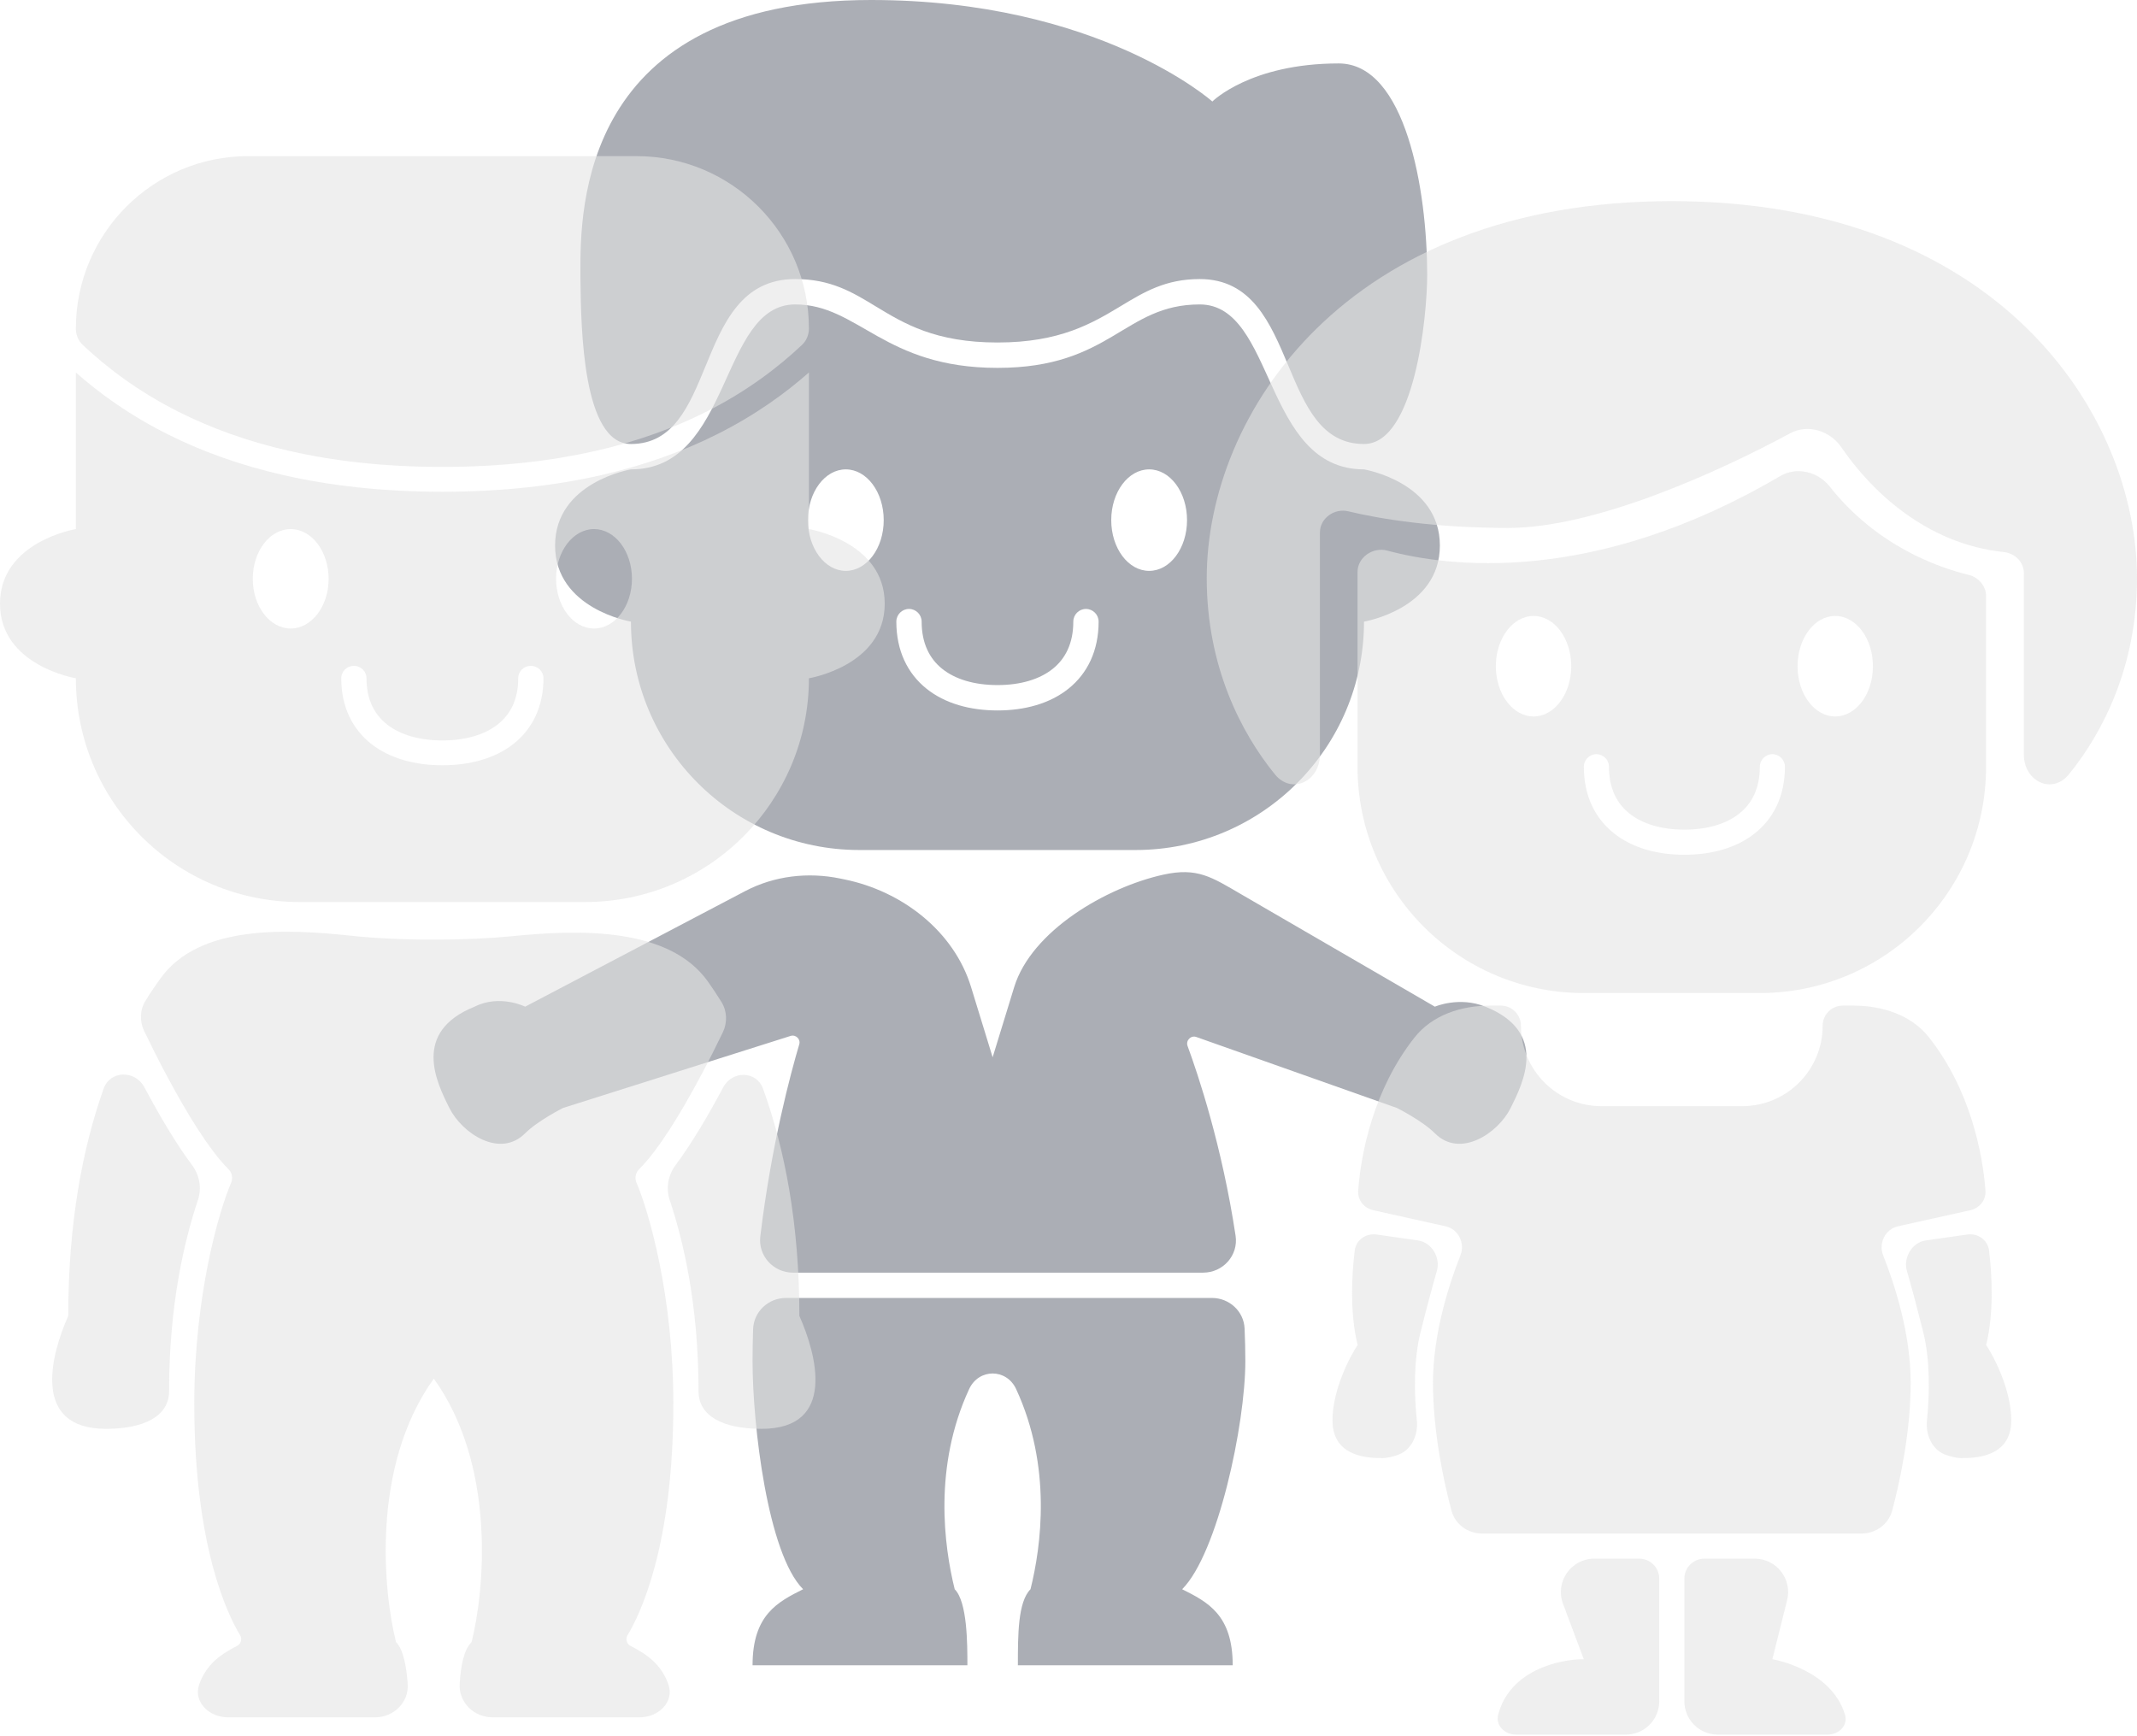 <svg width="32" height="26" viewBox="0 0 32 26" fill="none" xmlns="http://www.w3.org/2000/svg">
<path fill-rule="evenodd" clip-rule="evenodd" d="M20.425 9.309C20.425 11.197 18.894 12.729 17.005 12.729H12.868C10.979 12.729 9.448 11.197 9.448 9.309V9.309C9.448 9.309 8.312 9.119 8.312 8.169C8.312 7.219 9.448 7.029 9.448 7.029C10.962 7.029 10.773 4.559 11.908 4.559C12.855 4.559 13.233 5.509 14.937 5.509C16.64 5.509 16.829 4.559 17.965 4.559C19.1 4.559 18.911 7.029 20.425 7.029C20.425 7.029 21.561 7.219 21.561 8.169C21.561 9.119 20.425 9.309 20.425 9.309V9.309ZM13.612 9.119C13.716 9.119 13.801 9.204 13.801 9.309C13.801 9.636 13.921 9.865 14.108 10.015C14.302 10.171 14.587 10.259 14.937 10.259C15.286 10.259 15.571 10.171 15.765 10.015C15.952 9.865 16.072 9.636 16.072 9.309C16.072 9.204 16.157 9.119 16.261 9.119C16.366 9.119 16.451 9.204 16.451 9.309C16.451 9.741 16.286 10.083 16.001 10.312C15.721 10.537 15.344 10.639 14.937 10.639C14.529 10.639 14.152 10.537 13.872 10.312C13.587 10.083 13.422 9.741 13.422 9.309C13.422 9.204 13.507 9.119 13.612 9.119ZM12.665 8.549C12.979 8.549 13.233 8.209 13.233 7.789C13.233 7.369 12.979 7.029 12.665 7.029C12.352 7.029 12.098 7.369 12.098 7.789C12.098 8.209 12.352 8.549 12.665 8.549ZM17.208 8.549C17.521 8.549 17.775 8.209 17.775 7.789C17.775 7.369 17.521 7.029 17.208 7.029C16.894 7.029 16.64 7.369 16.64 7.789C16.64 8.209 16.894 8.549 17.208 8.549Z" fill="#ABAEB5"/>
<path fill-rule="evenodd" clip-rule="evenodd" d="M18.154 1.52C18.154 1.52 16.451 0 13.044 0C8.687 0 8.69 3.144 8.691 4.076L8.691 4.113C8.691 4.14 8.692 4.17 8.692 4.202C8.701 4.909 8.724 6.649 9.448 6.649C10.084 6.649 10.319 6.08 10.563 5.488C10.826 4.847 11.101 4.179 11.908 4.179C12.441 4.179 12.763 4.375 13.115 4.589C13.539 4.846 14.006 5.129 14.937 5.129C15.874 5.129 16.353 4.842 16.784 4.583C17.135 4.371 17.454 4.179 17.965 4.179C18.747 4.179 19.024 4.839 19.292 5.476C19.542 6.072 19.785 6.649 20.425 6.649C21.182 6.649 21.371 4.749 21.371 4.113C21.371 2.85 21.049 0.95 20.046 0.95C18.722 0.95 18.154 1.52 18.154 1.52Z" fill="#ABAEB5"/>
<path d="M8.431 16.592L11.839 15.513C11.917 15.489 11.992 15.562 11.968 15.64C11.844 16.058 11.55 17.142 11.385 18.515C11.35 18.806 11.581 19.058 11.874 19.058H18.016C18.314 19.058 18.546 18.799 18.502 18.505C18.299 17.162 17.942 16.096 17.783 15.664C17.753 15.582 17.832 15.5 17.914 15.529L20.918 16.592C20.918 16.592 21.297 16.782 21.486 16.971C21.864 17.351 22.432 16.971 22.621 16.592C22.81 16.213 23.189 15.454 22.242 15.075C21.85 14.917 21.486 15.075 21.486 15.075L18.593 13.396C18.143 13.134 17.93 12.986 17.421 13.098V13.098C16.563 13.287 15.445 13.941 15.187 14.781L14.864 15.833L14.541 14.781C14.283 13.941 13.505 13.344 12.644 13.169C12.623 13.165 12.602 13.16 12.581 13.156C12.1 13.057 11.596 13.115 11.161 13.343L7.864 15.075C7.864 15.075 7.485 14.885 7.107 15.075C6.161 15.454 6.539 16.213 6.729 16.592C6.918 16.971 7.485 17.351 7.864 16.971C8.053 16.782 8.431 16.592 8.431 16.592Z" fill="#ABAEB5"/>
<path d="M12.026 23.799C11.648 23.989 11.269 24.179 11.269 24.938H14.486C14.486 24.621 14.486 23.989 14.296 23.799C14.136 23.154 13.975 21.961 14.512 20.802C14.656 20.49 15.072 20.49 15.216 20.802C15.753 21.961 15.592 23.154 15.431 23.799C15.242 23.989 15.242 24.482 15.242 24.938H18.459C18.459 24.179 18.08 23.989 17.702 23.799C18.234 23.266 18.648 21.334 18.648 20.385C18.648 20.221 18.644 20.059 18.637 19.898C18.627 19.637 18.408 19.437 18.148 19.437H11.769C11.505 19.437 11.286 19.642 11.277 19.906C11.272 20.064 11.269 20.224 11.269 20.385C11.269 21.334 11.494 23.266 12.026 23.799Z" fill="#ABAEB5"/>
<path fill-rule="evenodd" clip-rule="evenodd" d="M1.136 4.921C1.136 3.494 2.292 2.338 3.718 2.338H9.53C10.956 2.338 12.113 3.494 12.113 4.921V4.921C12.113 5.013 12.076 5.102 12.009 5.165C11.672 5.482 11.206 5.851 10.56 6.174C9.658 6.626 8.394 6.992 6.624 6.992C4.854 6.992 3.59 6.626 2.688 6.174C2.042 5.851 1.576 5.482 1.239 5.165C1.172 5.102 1.136 5.013 1.136 4.921V4.921ZM10.732 6.506C11.322 6.211 11.772 5.878 12.113 5.578V7.923C12.113 7.923 13.248 8.109 13.248 9.04C13.248 9.971 12.113 10.157 12.113 10.157V10.157C12.113 12.008 10.612 13.508 8.761 13.508H4.487C2.636 13.508 1.136 12.008 1.136 10.157V10.157C1.136 10.157 0 9.971 0 9.04C0 8.109 1.136 7.923 1.136 7.923V5.578C1.476 5.878 1.925 6.211 2.517 6.506C3.475 6.986 4.798 7.364 6.624 7.364C8.45 7.364 9.773 6.986 10.732 6.506ZM4.921 8.667C4.921 9.079 4.666 9.412 4.353 9.412C4.039 9.412 3.785 9.079 3.785 8.667C3.785 8.256 4.039 7.923 4.353 7.923C4.666 7.923 4.921 8.256 4.921 8.667ZM8.895 9.412C9.209 9.412 9.463 9.079 9.463 8.667C9.463 8.256 9.209 7.923 8.895 7.923C8.582 7.923 8.327 8.256 8.327 8.667C8.327 9.079 8.582 9.412 8.895 9.412ZM5.488 10.157C5.488 10.054 5.404 9.971 5.299 9.971C5.195 9.971 5.11 10.054 5.11 10.157C5.11 10.581 5.274 10.915 5.559 11.14C5.839 11.36 6.217 11.46 6.624 11.46C7.031 11.46 7.409 11.36 7.689 11.14C7.974 10.915 8.138 10.581 8.138 10.157C8.138 10.054 8.053 9.971 7.949 9.971C7.844 9.971 7.76 10.054 7.76 10.157C7.76 10.478 7.64 10.701 7.452 10.849C7.259 11.001 6.974 11.088 6.624 11.088C6.274 11.088 5.989 11.001 5.796 10.849C5.608 10.701 5.488 10.478 5.488 10.157Z" fill="#E4E4E4" fill-opacity="0.6"/>
<path d="M2.413 14.639C2.993 13.847 4.285 13.909 5.262 14.013C5.599 14.049 6.006 14.071 6.496 14.071C6.959 14.071 7.349 14.051 7.675 14.019C8.676 13.919 10.016 13.88 10.6 14.698C10.668 14.794 10.736 14.896 10.803 15.004C10.888 15.141 10.894 15.313 10.824 15.459C10.723 15.668 10.612 15.889 10.496 16.106C10.186 16.689 9.852 17.229 9.572 17.507C9.517 17.561 9.501 17.643 9.532 17.714C9.71 18.128 10.083 19.392 10.083 21.021C10.083 23.16 9.583 24.18 9.397 24.487C9.364 24.541 9.382 24.616 9.439 24.646C9.676 24.768 9.898 24.913 10.009 25.224C10.102 25.485 9.859 25.717 9.583 25.717H7.374C7.097 25.717 6.867 25.492 6.883 25.217C6.9 24.945 6.944 24.708 7.062 24.59C7.251 23.838 7.44 21.96 6.496 20.645C5.552 21.96 5.741 23.838 5.93 24.59C6.04 24.699 6.086 24.958 6.105 25.217C6.125 25.492 5.895 25.717 5.619 25.717H3.409C3.133 25.717 2.89 25.485 2.983 25.224C3.094 24.913 3.316 24.768 3.553 24.646C3.61 24.616 3.629 24.541 3.595 24.487C3.409 24.18 2.909 23.16 2.909 21.021C2.909 19.392 3.282 18.128 3.46 17.714C3.491 17.643 3.475 17.561 3.42 17.507C3.141 17.229 2.806 16.689 2.496 16.106C2.376 15.882 2.262 15.654 2.158 15.438C2.088 15.293 2.094 15.121 2.18 14.984C2.256 14.861 2.334 14.746 2.413 14.639Z" fill="#E4E4E4" fill-opacity="0.6"/>
<path d="M1.022 19.706C0.77 20.27 0.455 21.397 1.588 21.397C2.154 21.397 2.532 21.209 2.532 20.833C2.532 19.518 2.767 18.561 2.964 17.969C3.024 17.791 2.987 17.595 2.874 17.445C2.632 17.121 2.385 16.7 2.162 16.282V16.282C2.023 16.021 1.649 16.027 1.551 16.305C1.236 17.194 1.022 18.315 1.022 19.706Z" fill="#E4E4E4" fill-opacity="0.6"/>
<path d="M11.97 19.706C12.222 20.27 12.537 21.397 11.404 21.397C10.83 21.397 10.46 21.209 10.46 20.833C10.46 19.518 10.225 18.561 10.028 17.969C9.969 17.791 10.005 17.595 10.118 17.445C10.36 17.121 10.607 16.7 10.83 16.282V16.282C10.965 16.028 11.329 16.034 11.426 16.304C11.75 17.2 11.97 18.325 11.97 19.706Z" fill="#E4E4E4" fill-opacity="0.6"/>
<path d="M22.195 22.965H27.874C28.089 22.965 28.279 22.827 28.335 22.619C28.446 22.199 28.611 21.452 28.611 20.706C28.611 19.963 28.366 19.221 28.199 18.799C28.127 18.618 28.23 18.406 28.421 18.364L29.505 18.123C29.642 18.092 29.741 17.971 29.731 17.831C29.69 17.275 29.504 16.32 28.887 15.537C28.62 15.198 28.186 15.059 27.754 15.059H27.594C27.428 15.059 27.293 15.194 27.293 15.36C27.293 16.025 26.754 16.565 26.088 16.565H23.98C23.315 16.565 22.775 16.025 22.775 15.36C22.775 15.194 22.64 15.059 22.474 15.059H22.314C21.882 15.059 21.449 15.198 21.181 15.537C20.564 16.32 20.378 17.275 20.338 17.831C20.327 17.971 20.426 18.092 20.563 18.123L21.647 18.364C21.838 18.406 21.941 18.618 21.869 18.799C21.702 19.221 21.458 19.963 21.458 20.706C21.458 21.452 21.622 22.199 21.734 22.619C21.789 22.827 21.979 22.965 22.195 22.965Z" fill="#E4E4E4" fill-opacity="0.6"/>
<path d="M23.716 24.847L23.405 24.017C23.282 23.69 23.524 23.341 23.873 23.341H24.546C24.711 23.341 24.846 23.475 24.846 23.641V25.476C24.846 25.753 24.622 25.976 24.346 25.976H22.699C22.533 25.976 22.393 25.84 22.434 25.679C22.603 25.022 23.33 24.847 23.716 24.847Z" fill="#E4E4E4" fill-opacity="0.6"/>
<path d="M26.54 24.847C26.54 24.847 27.424 24.994 27.628 25.68C27.675 25.839 27.535 25.976 27.369 25.976H25.722C25.446 25.976 25.222 25.753 25.222 25.476V23.641C25.222 23.475 25.356 23.341 25.522 23.341H26.276C26.601 23.341 26.84 23.647 26.761 23.962L26.54 24.847Z" fill="#E4E4E4" fill-opacity="0.6"/>
<path d="M20.33 20.141C20.213 19.677 20.239 19.107 20.286 18.727C20.305 18.569 20.453 18.465 20.611 18.487L21.235 18.576C21.438 18.605 21.573 18.833 21.517 19.03C21.444 19.28 21.355 19.615 21.271 19.953C21.164 20.379 21.177 20.894 21.216 21.27C21.239 21.494 21.133 21.724 20.918 21.792C20.839 21.818 20.763 21.835 20.706 21.835C20.518 21.835 19.953 21.835 19.953 21.271C19.953 20.819 20.204 20.329 20.33 20.141Z" fill="#E4E4E4" fill-opacity="0.6"/>
<path d="M29.741 20.141C29.857 19.677 29.831 19.107 29.785 18.727C29.765 18.569 29.617 18.465 29.46 18.487L28.835 18.576C28.633 18.605 28.497 18.833 28.554 19.03C28.627 19.28 28.715 19.615 28.8 19.953C28.906 20.379 28.893 20.894 28.855 21.27C28.831 21.494 28.938 21.724 29.152 21.792C29.232 21.818 29.308 21.835 29.364 21.835C29.553 21.835 30.117 21.835 30.117 21.271C30.117 20.819 29.866 20.329 29.741 20.141Z" fill="#E4E4E4" fill-opacity="0.6"/>
<path fill-rule="evenodd" clip-rule="evenodd" d="M29.477 8.608C29.626 8.644 29.74 8.774 29.74 8.927C29.74 9.248 29.74 9.951 29.74 11.482V11.482C29.74 13.354 28.223 14.871 26.352 14.871H23.716C21.845 14.871 20.328 13.354 20.328 11.482V11.482C20.328 10.357 20.328 9.193 20.328 8.565C20.328 8.345 20.561 8.187 20.772 8.245C21.668 8.486 23.847 8.781 26.657 7.129C26.904 6.984 27.223 7.062 27.399 7.286C28.103 8.179 29.03 8.5 29.477 8.608ZM23.528 9.977C23.528 10.392 23.276 10.729 22.964 10.729C22.652 10.729 22.399 10.392 22.399 9.977C22.399 9.561 22.652 9.224 22.964 9.224C23.276 9.224 23.528 9.561 23.528 9.977ZM27.481 10.729C27.793 10.729 28.046 10.392 28.046 9.977C28.046 9.561 27.793 9.224 27.481 9.224C27.169 9.224 26.917 9.561 26.917 9.977C26.917 10.392 27.169 10.729 27.481 10.729ZM24.093 11.482C24.093 11.379 24.009 11.294 23.905 11.294C23.801 11.294 23.717 11.379 23.717 11.482C23.717 11.911 23.88 12.249 24.164 12.476C24.442 12.699 24.817 12.8 25.223 12.8C25.628 12.8 26.003 12.699 26.281 12.476C26.565 12.249 26.728 11.911 26.728 11.482C26.728 11.379 26.644 11.294 26.54 11.294C26.436 11.294 26.352 11.379 26.352 11.482C26.352 11.807 26.233 12.033 26.046 12.182C25.854 12.336 25.57 12.424 25.223 12.424C24.875 12.424 24.591 12.336 24.399 12.182C24.212 12.033 24.093 11.807 24.093 11.482Z" fill="#E4E4E4" fill-opacity="0.6"/>
<path d="M18.07 8.659C18.07 9.977 18.583 10.971 19.09 11.595C19.341 11.905 19.765 11.7 19.765 11.301V7.973C19.765 7.76 19.982 7.607 20.189 7.657C20.683 7.776 21.506 7.906 22.588 7.906C23.875 7.906 25.713 7.08 26.807 6.488C27.07 6.346 27.404 6.45 27.572 6.697C28.016 7.348 28.843 8.147 30.006 8.267C30.171 8.284 30.306 8.416 30.306 8.582V11.301C30.306 11.701 30.729 11.905 30.981 11.595C31.488 10.971 32 9.977 32 8.659C32 6.212 29.929 3.012 25.035 3.012C20.141 3.012 18.07 6.212 18.07 8.659Z" fill="#E4E4E4" fill-opacity="0.6"/>
</svg>
